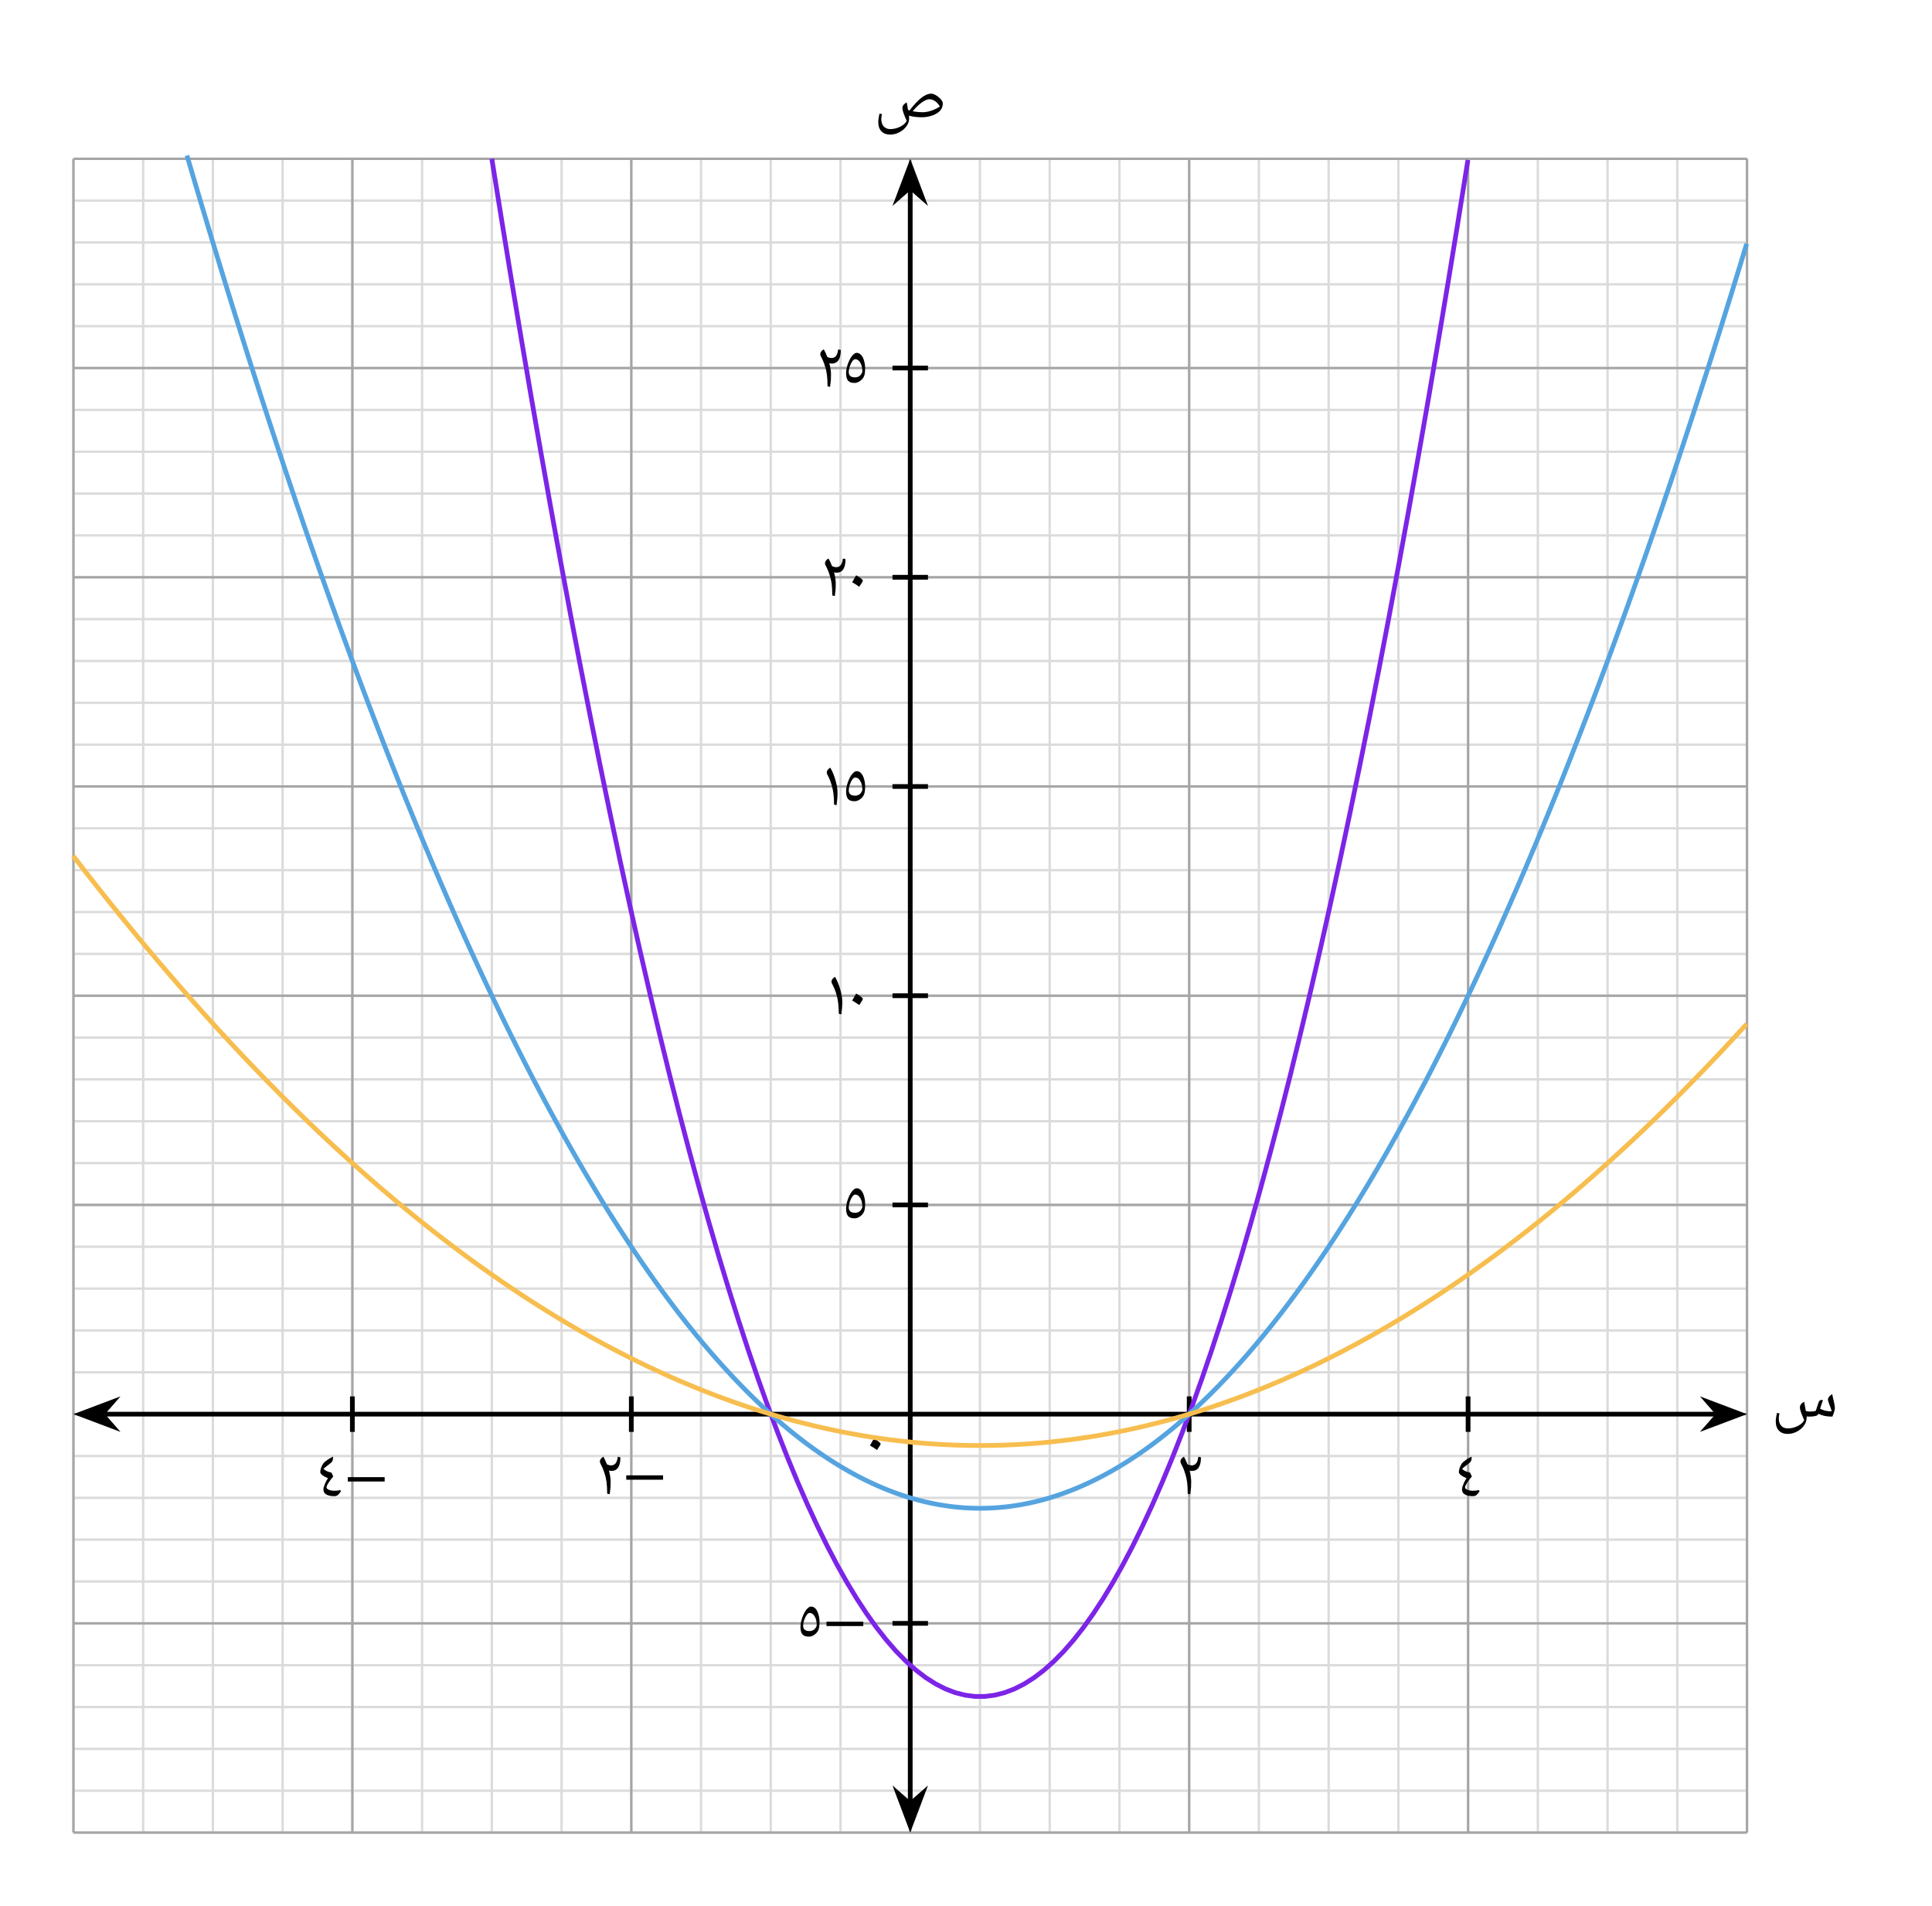 <svg width="434.84" height="321.7pt" viewBox="0 0 326.13 321.7" class="displayed_equation" xmlns="http://www.w3.org/2000/svg">
  <path d="M 123.984 123.992 L 2949.062 123.992 M 123.984 194.617 L 2949.062 194.617 M 123.984 265.242 L 2949.062 265.242 M 123.984 335.867 L 2949.062 335.867 M 123.984 406.492 L 2949.062 406.492 M 123.984 477.117 L 2949.062 477.117 M 123.984 547.742 L 2949.062 547.742 M 123.984 618.367 L 2949.062 618.367 M 123.984 688.953 L 2949.062 688.953 M 123.984 759.578 L 2949.062 759.578 M 123.984 830.203 L 2949.062 830.203 M 123.984 900.828 L 2949.062 900.828 M 123.984 971.453 L 2949.062 971.453 M 123.984 1042.078 L 2949.062 1042.078 M 123.984 1112.703 L 2949.062 1112.703 M 123.984 1183.328 L 2949.062 1183.328 M 123.984 1253.953 L 2949.062 1253.953 M 123.984 1324.578 L 2949.062 1324.578 M 123.984 1395.203 L 2949.062 1395.203 M 123.984 1465.828 L 2949.062 1465.828 M 123.984 1536.453 L 2949.062 1536.453 M 123.984 1607.078 L 2949.062 1607.078 M 123.984 1677.703 L 2949.062 1677.703 M 123.984 1748.328 L 2949.062 1748.328 M 123.984 1818.953 L 2949.062 1818.953 M 123.984 1889.578 L 2949.062 1889.578 M 123.984 1960.203 L 2949.062 1960.203 M 123.984 2030.828 L 2949.062 2030.828 M 123.984 2101.453 L 2949.062 2101.453 M 123.984 2172.078 L 2949.062 2172.078 M 123.984 2242.703 L 2949.062 2242.703 M 123.984 2313.328 L 2949.062 2313.328 M 123.984 2383.953 L 2949.062 2383.953 M 123.984 2454.578 L 2949.062 2454.578 M 123.984 2525.203 L 2949.062 2525.203 M 123.984 2595.828 L 2949.062 2595.828 M 123.984 2666.453 L 2949.062 2666.453 M 123.984 2737.078 L 2949.062 2737.078 M 123.984 2807.703 L 2949.062 2807.703 M 123.984 2878.328 L 2949.062 2878.328 M 123.984 2948.953 L 2949.062 2948.953 M 123.984 123.992 L 123.984 2948.953 M 241.68 123.992 L 241.68 2948.953 M 359.375 123.992 L 359.375 2948.953 M 477.109 123.992 L 477.109 2948.953 M 594.805 123.992 L 594.805 2948.953 M 712.539 123.992 L 712.539 2948.953 M 830.234 123.992 L 830.234 2948.953 M 947.969 123.992 L 947.969 2948.953 M 1065.664 123.992 L 1065.664 2948.953 M 1183.398 123.992 L 1183.398 2948.953 M 1301.094 123.992 L 1301.094 2948.953 M 1418.828 123.992 L 1418.828 2948.953 M 1536.523 123.992 L 1536.523 2948.953 M 1654.219 123.992 L 1654.219 2948.953 M 1771.953 123.992 L 1771.953 2948.953 M 1889.648 123.992 L 1889.648 2948.953 M 2007.383 123.992 L 2007.383 2948.953 M 2125.078 123.992 L 2125.078 2948.953 M 2242.812 123.992 L 2242.812 2948.953 M 2360.508 123.992 L 2360.508 2948.953 M 2478.203 123.992 L 2478.203 2948.953 M 2595.938 123.992 L 2595.938 2948.953 M 2713.633 123.992 L 2713.633 2948.953 M 2831.367 123.992 L 2831.367 2948.953 M 2949.062 123.992 L 2949.062 2948.953" transform="matrix(.1 0 0 -.1 0 321.7)" fill="none" stroke-width="3.985" stroke-linejoin="round" stroke="#dbdbdc" stroke-miterlimit="10" />
  <path d="M 123.984 123.992 L 2949.062 123.992 M 123.984 477.117 L 2949.062 477.117 M 123.984 830.203 L 2949.062 830.203 M 123.984 1183.328 L 2949.062 1183.328 M 123.984 1536.453 L 2949.062 1536.453 M 123.984 1889.578 L 2949.062 1889.578 M 123.984 2242.703 L 2949.062 2242.703 M 123.984 2595.828 L 2949.062 2595.828 M 123.984 2948.953 L 2949.062 2948.953 M 123.984 123.992 L 123.984 2948.953 M 594.805 123.992 L 594.805 2948.953 M 1065.664 123.992 L 1065.664 2948.953 M 1536.523 123.992 L 1536.523 2948.953 M 2007.383 123.992 L 2007.383 2948.953 M 2478.203 123.992 L 2478.203 2948.953 M 2948.984 123.992 L 2948.984 2948.953" transform="matrix(.1 0 0 -.1 0 321.7)" fill="none" stroke-width="3.985" stroke-linejoin="round" stroke="#a5a5a6" stroke-miterlimit="10" />
  <path d="M 594.805 860.164 L 594.805 800.281" transform="matrix(.1 0 0 -.1 0 321.7)" fill="none" stroke-width="7.97" stroke-linejoin="round" stroke="#000" stroke-miterlimit="10" />
  <path d="M58.715 250.047L64.93 250.047 64.93 249.309 58.715 249.309zM54.059 248.461C54.059 248.617 54.18 248.785 54.414 248.977 54.66 249.164 54.973 249.332 55.363 249.488 55.141 249.82 54.953 250.168 54.816 250.535 54.66 250.906 54.594 251.184 54.594 251.395 54.594 251.766 54.75 252.055 55.074 252.234 55.398 252.434 55.855 252.523 56.469 252.523 56.637 252.523 56.781 252.488 56.891 252.422 57.004 252.355 57.105 252.277 57.184 252.188 57.262 252.086 57.34 252 57.395 251.91 57.449 251.82 57.508 251.754 57.562 251.695L57.449 251.496C57.16 251.574 56.824 251.609 56.445 251.609 56.078 251.609 55.766 251.551 55.508 251.441 55.242 251.328 55.109 251.195 55.109 251.039 55.109 250.871 55.242 250.582 55.508 250.18 55.777 249.777 56.023 249.453 56.258 249.211L55.953 248.551C55.656 248.484 55.387 248.406 55.176 248.305 54.961 248.215 54.773 248.082 54.605 247.902 54.797 247.734 55.109 247.48 55.555 247.145L55.887 246.875C55.988 246.797 56.078 246.676 56.133 246.543 56.188 246.387 56.223 246.242 56.223 246.086 56.223 245.996 56.211 245.918 56.188 245.852 55.742 246.086 55.387 246.297 55.129 246.5 54.863 246.688 54.66 246.875 54.527 247.066 54.406 247.258 54.293 247.48 54.191 247.758 54.102 248.039 54.059 248.273 54.059 248.461" />
  <path d="M 1065.664 860.164 L 1065.664 800.281" transform="matrix(.1 0 0 -.1 0 321.7)" fill="none" stroke-width="7.97" stroke-linejoin="round" stroke="#000" stroke-miterlimit="10" />
  <path d="M105.715 249.746L111.93 249.746 111.93 249.008 105.715 249.008zM101.258 246.68C101.258 246.777 101.293 246.879 101.348 247 101.641 247.547 101.871 248.082 102.027 248.609 102.207 249.133 102.32 249.633 102.387 250.125 102.453 250.617 102.484 251.273 102.496 252.102L102.922 252.199C102.988 251.699 103.031 251.297 103.055 251.016 103.066 250.738 103.078 250.414 103.078 250.07 103.078 249.547 102.977 248.91 102.789 248.184 102.922 248.238 103.055 248.262 103.18 248.262 104.215 248.273 104.727 247.504 104.727 245.965L104.281 245.875C104.18 246.844 103.812 247.324 103.168 247.324 103.023 247.324 102.887 247.305 102.766 247.27 102.633 247.234 102.52 247.18 102.441 247.125 102.273 246.688 102.086 246.277 101.859 245.863 101.672 245.965 101.516 246.086 101.414 246.242 101.312 246.375 101.258 246.531 101.258 246.68" />
  <path d="M 2007.383 860.164 L 2007.383 800.281" transform="matrix(.1 0 0 -.1 0 321.7)" fill="none" stroke-width="7.97" stroke-linejoin="round" stroke="#000" stroke-miterlimit="10" />
  <path d="M 199.258 246.68 C 199.258 246.777 199.293 246.879 199.348 247 C 199.641 247.547 199.871 248.082 200.027 248.609 C 200.207 249.133 200.32 249.633 200.387 250.125 C 200.453 250.617 200.484 251.273 200.496 252.102 L 200.922 252.199 C 200.988 251.699 201.031 251.297 201.055 251.016 C 201.066 250.738 201.078 250.414 201.078 250.07 C 201.078 249.547 200.977 248.91 200.789 248.184 C 200.922 248.238 201.055 248.262 201.18 248.262 C 202.215 248.273 202.727 247.504 202.727 245.965 L 202.281 245.875 C 202.18 246.844 201.812 247.324 201.168 247.324 C 201.023 247.324 200.887 247.305 200.766 247.27 C 200.633 247.234 200.52 247.18 200.441 247.125 C 200.273 246.688 200.086 246.277 199.859 245.863 C 199.672 245.965 199.516 246.086 199.414 246.242 C 199.312 246.375 199.258 246.531 199.258 246.68" />
  <path d="M 2478.203 860.164 L 2478.203 800.281" transform="matrix(.1 0 0 -.1 0 321.7)" fill="none" stroke-width="7.97" stroke-linejoin="round" stroke="#000" stroke-miterlimit="10" />
  <path d="M 246.258 248.461 C 246.258 248.617 246.383 248.785 246.617 248.977 C 246.859 249.164 247.172 249.332 247.562 249.488 C 247.34 249.82 247.152 250.168 247.016 250.535 C 246.859 250.906 246.793 251.184 246.793 251.395 C 246.793 251.766 246.949 252.055 247.273 252.234 C 247.598 252.434 248.055 252.523 248.668 252.523 C 248.836 252.523 248.98 252.488 249.094 252.422 C 249.203 252.355 249.305 252.277 249.383 252.188 C 249.461 252.086 249.539 252 249.594 251.91 C 249.648 251.82 249.707 251.754 249.762 251.695 L 249.648 251.496 C 249.359 251.574 249.023 251.609 248.645 251.609 C 248.277 251.609 247.965 251.551 247.711 251.441 C 247.441 251.328 247.309 251.195 247.309 251.039 C 247.309 250.871 247.441 250.582 247.711 250.18 C 247.977 249.777 248.223 249.453 248.457 249.211 L 248.156 248.551 C 247.855 248.484 247.586 248.406 247.375 248.305 C 247.164 248.215 246.973 248.082 246.805 247.902 C 246.996 247.734 247.309 247.48 247.754 247.145 L 248.09 246.875 C 248.188 246.797 248.277 246.676 248.336 246.543 C 248.391 246.387 248.422 246.242 248.422 246.086 C 248.422 245.996 248.414 245.918 248.391 245.852 C 247.945 246.086 247.586 246.297 247.328 246.5 C 247.062 246.688 246.859 246.875 246.727 247.066 C 246.605 247.258 246.492 247.48 246.391 247.758 C 246.305 248.039 246.258 248.273 246.258 248.461" />
  <path d="M 1566.445 477.117 L 1506.562 477.117" transform="matrix(.1 0 0 -.1 0 321.7)" fill="none" stroke-width="7.97" stroke-linejoin="round" stroke="#000" stroke-miterlimit="10" />
  <path d="M139.516 274.445L145.727 274.445 145.727 273.711 139.516 273.711zM135.125 274.625C135.125 275.172 135.234 275.582 135.449 275.84 135.672 276.098 136.027 276.23 136.531 276.23 136.832 276.23 137.133 276.141 137.41 275.953 137.703 275.762 137.926 275.527 138.094 275.227 138.258 274.926 138.34 274.445 138.34 273.777 138.34 273.32 138.281 272.883 138.148 272.461 138.035 272.035 137.859 271.711 137.645 271.488 137.434 271.266 137.188 271.156 136.91 271.156 136.652 271.156 136.383 271.344 136.094 271.711 135.816 272.082 135.582 272.547 135.402 273.086 135.215 273.641 135.125 274.145 135.125 274.625zM136.652 275.293C135.93 275.293 135.57 274.992 135.57 274.379 135.57 274.121 135.629 273.82 135.738 273.465 135.859 273.105 136.008 272.816 136.172 272.57 136.34 272.348 136.508 272.227 136.664 272.227 137.008 272.227 137.289 272.426 137.523 272.816 137.758 273.207 137.867 273.699 137.867 274.277 137.867 274.355 137.836 274.469 137.758 274.625 137.68 274.758 137.59 274.883 137.488 274.98 137.391 275.082 137.266 275.16 137.121 275.203 136.977 275.273 136.82 275.293 136.652 275.293" />
  <path d="M 1566.445 1183.328 L 1506.562 1183.328" transform="matrix(.1 0 0 -.1 0 321.7)" fill="none" stroke-width="7.97" stroke-linejoin="round" stroke="#000" stroke-miterlimit="10" />
  <path d="M 142.824 204.023 C 142.824 204.57 142.938 204.984 143.148 205.242 C 143.371 205.496 143.727 205.633 144.23 205.633 C 144.531 205.633 144.832 205.539 145.109 205.352 C 145.402 205.16 145.625 204.93 145.793 204.629 C 145.961 204.324 146.039 203.844 146.039 203.176 C 146.039 202.719 145.98 202.285 145.848 201.859 C 145.734 201.438 145.559 201.113 145.344 200.891 C 145.133 200.664 144.887 200.555 144.609 200.555 C 144.352 200.555 144.086 200.742 143.797 201.113 C 143.516 201.48 143.281 201.949 143.102 202.484 C 142.914 203.043 142.824 203.543 142.824 204.023 Z M 144.352 204.695 C 143.629 204.695 143.27 204.391 143.27 203.777 C 143.27 203.523 143.328 203.219 143.438 202.863 C 143.562 202.508 143.707 202.219 143.871 201.973 C 144.039 201.746 144.207 201.625 144.363 201.625 C 144.711 201.625 144.988 201.828 145.223 202.219 C 145.457 202.609 145.57 203.098 145.57 203.68 C 145.57 203.758 145.535 203.867 145.457 204.023 C 145.379 204.156 145.289 204.281 145.188 204.383 C 145.09 204.48 144.965 204.559 144.82 204.605 C 144.676 204.672 144.52 204.695 144.352 204.695" />
  <path d="M 1566.445 1536.453 L 1506.562 1536.453" transform="matrix(.1 0 0 -.1 0 321.7)" fill="none" stroke-width="7.97" stroke-linejoin="round" stroke="#000" stroke-miterlimit="10" />
  <path d="M140.359 165.68C140.359 165.777 140.391 165.879 140.449 166.004 140.762 166.613 140.996 167.184 141.152 167.707 141.32 168.234 141.43 168.746 141.484 169.227 141.555 169.703 141.586 170.328 141.598 171.102L142.023 171.199C142.121 170.496 142.18 169.793 142.18 169.07 142.18 168.477 142.066 167.797 141.844 167.027 141.633 166.246 141.328 165.523 140.961 164.863 140.773 164.977 140.617 165.098 140.516 165.242 140.414 165.387 140.359 165.531 140.359 165.68M143.848 168.867C144.25 169.094 144.652 169.348 145.043 169.637 145.453 169.047 145.656 168.688 145.656 168.59 145.656 168.535 145.566 168.422 145.398 168.277 145.23 168.121 144.941 167.93 144.527 167.695 144.406 167.887 144.293 168.078 144.184 168.277 144.094 168.469 143.969 168.668 143.848 168.867" />
  <path d="M 1566.445 1889.578 L 1506.562 1889.578" transform="matrix(.1 0 0 -.1 0 321.7)" fill="none" stroke-width="7.97" stroke-linejoin="round" stroke="#000" stroke-miterlimit="10" />
  <path d="M139.559 130.379C139.559 130.477 139.594 130.578 139.648 130.703 139.961 131.312 140.195 131.883 140.352 132.406 140.52 132.934 140.629 133.445 140.688 133.926 140.754 134.406 140.785 135.031 140.797 135.801L141.223 135.898C141.32 135.195 141.379 134.492 141.379 133.77 141.379 133.18 141.266 132.496 141.043 131.727 140.832 130.945 140.531 130.223 140.16 129.562 139.973 129.676 139.816 129.797 139.715 129.941 139.613 130.086 139.559 130.234 139.559 130.379M142.824 133.621C142.824 134.172 142.938 134.582 143.148 134.84 143.371 135.098 143.727 135.23 144.23 135.23 144.531 135.23 144.832 135.141 145.109 134.953 145.402 134.762 145.625 134.527 145.793 134.227 145.961 133.926 146.039 133.445 146.039 132.777 146.039 132.32 145.98 131.883 145.848 131.461 145.734 131.035 145.559 130.711 145.344 130.488 145.133 130.266 144.887 130.156 144.609 130.156 144.352 130.156 144.086 130.344 143.797 130.711 143.516 131.082 143.281 131.547 143.102 132.086 142.914 132.641 142.824 133.145 142.824 133.621zM144.352 134.293C143.629 134.293 143.27 133.992 143.27 133.379 143.27 133.121 143.328 132.82 143.438 132.465 143.562 132.105 143.707 131.816 143.871 131.57 144.039 131.348 144.207 131.227 144.363 131.227 144.711 131.227 144.988 131.426 145.223 131.816 145.457 132.207 145.57 132.699 145.57 133.277 145.57 133.355 145.535 133.469 145.457 133.621 145.379 133.758 145.289 133.883 145.188 133.98 145.09 134.082 144.965 134.16 144.82 134.203 144.676 134.273 144.52 134.293 144.352 134.293" />
  <path d="M 1566.445 2242.703 L 1506.562 2242.703" transform="matrix(.1 0 0 -.1 0 321.7)" fill="none" stroke-width="7.97" stroke-linejoin="round" stroke="#000" stroke-miterlimit="10" />
  <path d="M139.258 95.078C139.258 95.18 139.293 95.277 139.348 95.402 139.641 95.949 139.871 96.484 140.027 97.008 140.207 97.531 140.32 98.035 140.387 98.523 140.453 99.016 140.484 99.672 140.496 100.5L140.922 100.602C140.988 100.098 141.031 99.695 141.055 99.418 141.066 99.141 141.078 98.816 141.078 98.469 141.078 97.945 140.977 97.309 140.789 96.586 140.922 96.641 141.055 96.66 141.18 96.66 142.215 96.672 142.727 95.902 142.727 94.363L142.281 94.273C142.18 95.246 141.812 95.727 141.168 95.727 141.023 95.727 140.887 95.703 140.766 95.668 140.633 95.637 140.52 95.578 140.441 95.523 140.273 95.09 140.086 94.676 139.859 94.262 139.672 94.363 139.516 94.484 139.414 94.641 139.312 94.777 139.258 94.934 139.258 95.078M143.848 98.27C144.25 98.492 144.652 98.746 145.043 99.035 145.453 98.445 145.656 98.09 145.656 97.988 145.656 97.934 145.566 97.82 145.398 97.676 145.23 97.52 144.941 97.332 144.527 97.098 144.406 97.285 144.293 97.477 144.184 97.676 144.094 97.867 143.969 98.066 143.848 98.27" />
  <path d="M 1566.445 2595.828 L 1506.562 2595.828" transform="matrix(.1 0 0 -.1 0 321.7)" fill="none" stroke-width="7.97" stroke-linejoin="round" stroke="#000" stroke-miterlimit="10" />
  <path d="M138.461 59.777C138.461 59.879 138.492 59.977 138.547 60.102 138.84 60.648 139.07 61.184 139.227 61.707 139.406 62.23 139.52 62.734 139.586 63.227 139.652 63.715 139.688 64.371 139.695 65.199L140.121 65.301C140.188 64.797 140.234 64.398 140.254 64.117 140.266 63.84 140.277 63.516 140.277 63.168 140.277 62.645 140.176 62.008 139.988 61.285 140.121 61.34 140.254 61.363 140.379 61.363 141.414 61.371 141.93 60.602 141.93 59.062L141.484 58.977C141.383 59.945 141.016 60.426 140.367 60.426 140.223 60.426 140.09 60.402 139.965 60.367 139.832 60.336 139.719 60.281 139.641 60.223 139.477 59.789 139.285 59.379 139.062 58.961 138.871 59.062 138.715 59.188 138.617 59.344 138.516 59.477 138.461 59.633 138.461 59.777M142.824 63.023C142.824 63.57 142.938 63.984 143.148 64.242 143.371 64.496 143.727 64.633 144.23 64.633 144.531 64.633 144.832 64.539 145.109 64.352 145.402 64.16 145.625 63.93 145.793 63.629 145.961 63.324 146.039 62.844 146.039 62.176 146.039 61.719 145.98 61.285 145.848 60.859 145.734 60.438 145.559 60.113 145.344 59.891 145.133 59.664 144.887 59.555 144.609 59.555 144.352 59.555 144.086 59.742 143.797 60.113 143.516 60.48 143.281 60.949 143.102 61.484 142.914 62.043 142.824 62.543 142.824 63.023zM144.352 63.695C143.629 63.695 143.27 63.391 143.27 62.777 143.27 62.523 143.328 62.219 143.438 61.863 143.562 61.508 143.707 61.219 143.871 60.973 144.039 60.746 144.207 60.625 144.363 60.625 144.711 60.625 144.988 60.828 145.223 61.219 145.457 61.609 145.57 62.098 145.57 62.68 145.57 62.758 145.535 62.867 145.457 63.023 145.379 63.156 145.289 63.281 145.188 63.383 145.09 63.48 144.965 63.559 144.82 63.605 144.676 63.672 144.52 63.695 144.352 63.695" />
  <path d="M 173.945 830.203 L 2899.102 830.203" transform="matrix(.1 0 0 -.1 0 321.7)" fill="none" stroke-width="7.97" stroke-linejoin="round" stroke="#000" stroke-miterlimit="10" />
  <path d="M 13.531 238.68 L 19 240.742 L 17.195 238.68 L 19 236.613" />
  <path d="M 135.312 830.203 L 190 809.578 L 171.953 830.203 L 190 850.867 Z M 135.312 830.203" transform="matrix(.1 0 0 -.1 0 321.7)" fill="none" stroke-width="7.97" stroke="#000" stroke-miterlimit="10" />
  <path d="M 293.773 238.68 L 288.305 236.613 L 290.109 238.68 L 288.305 240.742" />
  <path d="M 2937.734 830.203 L 2883.047 850.867 L 2901.094 830.203 L 2883.047 809.578 Z M 2937.734 830.203" transform="matrix(.1 0 0 -.1 0 321.7)" fill="none" stroke-width="7.97" stroke="#000" stroke-miterlimit="10" />
  <path d="M 305.371 239.094 C 305.738 239.094 306.062 239.07 306.34 239.016 C 306.621 238.957 306.789 238.891 306.844 238.789 L 306.945 238.613 C 307.344 238.801 307.727 238.926 308.07 238.992 C 308.414 239.059 308.828 239.094 309.309 239.094 C 309.41 238.879 309.508 238.633 309.598 238.332 C 309.688 238.043 309.734 237.844 309.734 237.719 C 309.734 237.551 309.711 237.363 309.688 237.172 C 309.645 236.984 309.609 236.781 309.566 236.57 C 309.52 236.371 309.477 236.156 309.422 235.945 C 309.363 235.734 309.332 235.512 309.297 235.297 C 309.074 235.422 308.895 235.566 308.762 235.746 C 308.629 235.902 308.562 236.07 308.562 236.234 C 308.562 236.359 308.641 236.605 308.785 236.992 C 308.984 237.496 309.129 237.91 309.207 238.211 C 308.863 238.211 308.551 238.176 308.238 238.121 C 307.945 238.066 307.613 237.941 307.242 237.773 C 307.457 237.051 307.621 236.57 307.727 236.359 C 307.648 236.305 307.555 236.281 307.457 236.281 C 307.379 236.281 307.301 236.305 307.234 236.348 C 307.156 236.383 307.09 236.48 307.012 236.637 C 306.934 236.805 306.809 237.195 306.621 237.809 C 306.574 237.953 306.531 238.066 306.484 238.133 C 306.254 238.211 305.918 238.242 305.504 238.242 C 305.281 238.242 305.059 238.211 304.836 238.145 L 304.68 237.32 C 304.621 237.086 304.59 236.828 304.555 236.57 C 304.289 236.727 304.098 236.883 303.996 237.039 C 303.887 237.195 303.832 237.375 303.832 237.562 C 303.832 237.922 304.078 238.633 304.555 239.695 C 304.367 240.086 303.996 240.418 303.453 240.688 C 302.906 240.953 302.348 241.09 301.801 241.09 C 301.32 241.09 300.941 240.934 300.672 240.633 C 300.395 240.328 300.262 239.906 300.262 239.359 C 300.262 239.16 300.305 238.891 300.383 238.566 L 299.969 238.469 C 299.883 238.836 299.824 239.113 299.805 239.316 C 299.77 239.492 299.758 239.703 299.758 239.918 C 299.758 240.586 299.938 241.102 300.293 241.469 C 300.652 241.836 301.141 242.016 301.777 242.016 C 302.312 242.016 302.84 241.883 303.34 241.613 C 303.844 241.344 304.242 241.012 304.531 240.586 C 304.824 240.188 304.969 239.738 304.969 239.281 L 304.969 239.07 L 305.371 239.094" />
  <path d="M 1536.523 173.953 L 1536.523 2898.992" transform="matrix(.1 0 0 -.1 0 321.7)" fill="none" stroke-width="7.97" stroke-linejoin="round" stroke="#000" stroke-miterlimit="10" />
  <path d="M 153.652 308.168 L 155.715 302.699 L 153.652 304.504 L 151.59 302.699" />
  <path d="M 1536.523 135.32 L 1557.148 190.008 L 1536.523 171.961 L 1515.898 190.008 Z M 1536.523 135.32" transform="matrix(.1 0 0 -.1 0 321.7)" fill="none" stroke-width="7.97" stroke="#000" stroke-miterlimit="10" />
  <path d="M 153.652 27.938 L 151.59 33.406 L 153.652 31.602 L 155.715 33.406" />
  <path d="M 1536.523 2937.625 L 1515.898 2882.938 L 1536.523 2900.984 L 1557.148 2882.938 Z M 1536.523 2937.625" transform="matrix(.1 0 0 -.1 0 321.7)" fill="none" stroke-width="7.97" stroke="#000" stroke-miterlimit="10" />
  <path d="M150.277 22.715C150.812 22.715 151.34 22.582 151.84 22.312 152.344 22.047 152.742 21.699 153.031 21.285 153.324 20.871 153.469 20.438 153.469 19.98 153.469 19.836 153.457 19.68 153.445 19.523 154.105 19.703 154.82 19.793 155.566 19.793 156.215 19.793 156.828 19.691 157.406 19.48 157.988 19.266 158.434 18.988 158.723 18.641 159.016 18.297 159.148 17.895 159.148 17.438 159.148 17.246 159.035 17.016 158.812 16.758 158.59 16.5 158.32 16.277 158.008 16.086 157.695 15.898 157.418 15.809 157.184 15.809 156.691 15.809 156.148 16.031 155.555 16.488 154.965 16.945 154.281 17.66 153.535 18.641L153.48 18.633 153.281 18.555C153.156 17.918 153.09 17.484 153.055 17.27 152.789 17.426 152.609 17.582 152.496 17.738 152.387 17.895 152.332 18.074 152.332 18.266 152.332 18.621 152.578 19.336 153.055 20.395 152.867 20.785 152.496 21.117 151.953 21.387 151.406 21.656 150.848 21.789 150.301 21.789 149.82 21.789 149.441 21.633 149.172 21.332 148.906 21.031 148.762 20.605 148.762 20.059 148.762 19.859 148.805 19.59 148.883 19.266L148.469 19.168C148.383 19.535 148.324 19.824 148.305 20.016 148.281 20.203 148.258 20.406 148.258 20.617 148.258 21.285 148.438 21.801 148.793 22.168 149.152 22.535 149.641 22.715 150.277 22.715zM155.668 18.945C155.211 18.945 154.672 18.887 154.059 18.785 154.586 18.152 155.098 17.648 155.602 17.293 156.102 16.938 156.535 16.746 156.906 16.746 157.207 16.746 157.52 16.859 157.844 17.07 158.164 17.281 158.434 17.594 158.656 17.984 157.629 18.621 156.637 18.945 155.668 18.945M146.848 243.969C147.25 244.191 147.652 244.449 148.043 244.738 148.453 244.148 148.656 243.789 148.656 243.688 148.656 243.633 148.566 243.523 148.398 243.375 148.23 243.219 147.941 243.031 147.527 242.797 147.406 242.984 147.293 243.176 147.184 243.375 147.094 243.566 146.969 243.766 146.848 243.969" />
  <path d="M 830.234 2948.953 L 846.875 2845.164 L 863.516 2743.484 L 880.156 2643.953 L 896.797 2546.531 L 913.438 2451.219 L 930.117 2358.016 L 946.758 2266.922 L 963.398 2177.938 L 980.039 2091.102 L 996.68 2006.375 L 1013.32 1923.758 L 1029.961 1843.289 L 1046.602 1764.891 L 1063.242 1688.641 L 1079.883 1614.5 L 1096.523 1542.469 L 1113.164 1472.586 L 1129.805 1404.773 L 1146.445 1339.109 L 1163.125 1275.555 L 1179.766 1214.109 L 1196.406 1154.812 L 1213.047 1097.625 L 1229.688 1042.547 L 1246.328 989.578 L 1262.969 938.719 L 1279.609 890.008 L 1296.25 843.367 L 1312.891 798.875 L 1329.531 756.531 L 1346.172 716.258 L 1362.812 678.133 L 1379.453 642.117 L 1396.094 608.211 L 1412.734 576.414 L 1429.414 546.727 L 1446.055 519.188 L 1462.695 493.758 L 1479.336 470.438 L 1495.977 449.266 L 1512.617 430.164 L 1529.258 413.211 L 1545.898 398.367 L 1562.539 385.633 L 1579.18 375.047 L 1595.82 366.531 L 1612.461 360.164 L 1629.102 355.906 L 1645.742 353.758 L 1662.383 353.758 L 1679.062 355.867 L 1695.703 360.086 L 1712.344 366.414 L 1728.984 374.852 L 1745.625 385.438 L 1762.266 398.094 L 1778.906 412.938 L 1795.547 429.852 L 1812.188 448.875 L 1828.828 470.047 L 1845.469 493.328 L 1862.109 518.719 L 1878.75 546.219 L 1895.391 575.867 L 1912.031 607.586 L 1928.672 641.453 L 1945.352 677.43 L 1961.992 715.555 L 1978.633 755.75 L 1995.273 798.094 L 2011.914 842.547 L 2028.555 889.109 L 2045.195 937.82 L 2061.836 988.602 L 2078.477 1041.531 L 2095.117 1096.57 L 2111.758 1153.758 L 2128.398 1213.016 L 2145.039 1274.422 L 2161.719 1337.938 L 2178.359 1403.562 L 2194.961 1471.297 L 2211.641 1541.18 L 2228.281 1613.133 L 2244.922 1687.234 L 2261.562 1763.484 L 2278.203 1841.805 L 2294.844 1922.273 L 2311.484 2004.852 L 2328.125 2089.539 L 2344.766 2176.336 L 2361.406 2265.242 L 2378.047 2356.297 L 2394.688 2449.461 L 2411.367 2544.734 L 2428.008 2642.156 L 2444.648 2741.648 L 2461.289 2843.289 L 2477.93 2947.039" transform="matrix(.1 0 0 -.1 0 321.7)" fill="none" stroke-width="7.97" stroke-linejoin="round" stroke="#7c24e7" stroke-miterlimit="10" />
  <path d="M 315.586 2954.539 L 329.336 2908.055 L 334.609 2890.32 L 339.844 2872.664 L 345.117 2855.086 L 350.352 2837.586 L 355.625 2820.125 L 360.898 2802.742 L 366.133 2785.477 L 371.406 2768.211 L 376.68 2751.062 L 381.914 2733.992 L 387.188 2716.961 L 392.461 2700.008 L 397.695 2683.133 L 402.969 2666.336 L 408.242 2649.617 L 413.477 2632.938 L 418.75 2616.336 L 423.984 2599.812 L 429.258 2583.367 L 434.531 2567 L 439.766 2550.672 L 445.039 2534.422 L 450.312 2518.25 L 455.547 2502.156 L 460.82 2486.141 L 466.055 2470.164 L 476.602 2438.445 L 481.836 2422.703 L 487.109 2407.039 L 492.383 2391.414 L 497.617 2375.906 L 502.891 2360.438 L 508.164 2345.047 L 513.398 2329.695 L 518.672 2314.461 L 523.945 2299.266 L 529.18 2284.148 L 534.453 2269.109 L 539.688 2254.148 L 544.961 2239.227 L 550.234 2224.383 L 555.469 2209.656 L 560.742 2194.969 L 566.016 2180.32 L 571.25 2165.789 L 576.523 2151.297 L 581.758 2136.883 L 587.031 2122.547 L 592.305 2108.289 L 597.539 2094.109 L 602.812 2079.969 L 608.086 2065.906 L 613.32 2051.922 L 618.594 2038.016 L 623.867 2024.148 L 629.102 2010.398 L 634.375 1996.688 L 639.609 1983.055 L 644.883 1969.461 L 650.156 1955.984 L 655.391 1942.547 L 660.664 1929.227 L 665.938 1915.945 L 671.172 1902.703 L 676.445 1889.578 L 681.68 1876.492 L 686.953 1863.523 L 692.227 1850.594 L 697.461 1837.703 L 702.734 1824.93 L 708.008 1812.195 L 713.242 1799.578 L 718.516 1787 L 723.789 1774.5 L 729.023 1762.039 L 734.297 1749.695 L 739.57 1737.391 L 744.805 1725.164 L 750.078 1713.016 L 755.312 1700.945 L 760.586 1688.914 L 765.859 1676.961 L 771.094 1665.125 L 776.367 1653.289 L 781.641 1641.57 L 786.875 1629.891 L 792.148 1618.328 L 797.383 1606.805 L 802.656 1595.359 L 807.93 1583.992 L 813.164 1572.664 L 818.438 1561.414 L 823.711 1550.281 L 828.945 1539.188 L 834.219 1528.133 L 839.492 1517.195 L 844.727 1506.297 L 850 1495.477 L 855.234 1484.734 L 860.508 1474.07 L 865.781 1463.484 L 871.016 1452.938 L 876.289 1442.469 L 881.562 1432.078 L 886.797 1421.766 L 892.07 1411.492 L 897.305 1401.336 L 902.578 1391.219 L 907.852 1381.18 L 913.086 1371.219 L 918.359 1361.336 L 923.633 1351.492 L 928.867 1341.727 L 934.141 1332.039 L 939.414 1322.43 L 944.648 1312.898 L 949.922 1303.406 L 955.195 1293.992 L 960.43 1284.656 L 965.703 1275.398 L 970.938 1266.219 L 976.211 1257.078 L 981.484 1248.055 L 986.719 1239.07 L 991.992 1230.164 L 997.266 1221.297 L 1002.5 1212.547 L 1007.773 1203.836 L 1013.047 1195.203 L 1018.281 1186.648 L 1023.555 1178.172 L 1028.789 1169.734 L 1034.062 1161.414 L 1039.336 1153.133 L 1044.57 1144.891 L 1049.844 1136.766 L 1055.117 1128.719 L 1060.352 1120.711 L 1065.625 1112.781 L 1070.898 1104.93 L 1076.133 1097.156 L 1081.406 1089.461 L 1086.641 1081.805 L 1091.914 1074.227 L 1097.188 1066.727 L 1102.422 1059.305 L 1107.695 1051.922 L 1112.969 1044.656 L 1118.203 1037.43 L 1123.477 1030.281 L 1128.711 1023.211 L 1133.984 1016.18 L 1139.258 1009.266 L 1144.492 1002.391 L 1149.766 995.594 L 1155.039 988.875 L 1160.273 982.195 L 1165.547 975.633 L 1170.781 969.109 L 1176.055 962.664 L 1181.328 956.297 L 1186.562 949.969 L 1191.836 943.758 L 1197.109 937.586 L 1202.344 931.492 L 1207.617 925.477 L 1212.891 919.539 L 1218.125 913.641 L 1223.398 907.859 L 1228.633 902.117 L 1233.906 896.453 L 1239.18 890.828 L 1244.414 885.32 L 1249.688 879.852 L 1254.961 874.461 L 1260.195 869.148 L 1265.469 863.914 L 1270.742 858.719 L 1275.977 853.602 L 1281.25 848.602 L 1286.484 843.602 L 1291.758 838.719 L 1297.031 833.914 L 1302.266 829.148 L 1307.539 824.461 L 1312.812 819.852 L 1318.047 815.32 L 1323.32 810.867 L 1328.555 806.453 L 1333.828 802.117 L 1339.102 797.859 L 1344.336 793.68 L 1349.609 789.539 L 1354.883 785.516 L 1360.117 781.531 L 1365.391 777.625 L 1370.664 773.797 L 1375.898 770.008 L 1381.172 766.336 L 1386.445 762.703 L 1391.68 759.148 L 1396.953 755.672 L 1402.188 752.234 L 1407.461 748.914 L 1412.734 745.633 L 1417.969 742.43 L 1423.242 739.305 L 1428.516 736.258 L 1433.75 733.25 L 1439.023 730.32 L 1444.297 727.469 L 1449.531 724.695 L 1454.805 722 L 1460.039 719.344 L 1465.312 716.805 L 1470.586 714.305 L 1475.82 711.883 L 1481.094 709.5 L 1486.367 707.234 L 1491.602 705.008 L 1496.875 702.859 L 1502.148 700.789 L 1507.383 698.797 L 1512.656 696.844 L 1517.891 695.008 L 1523.164 693.211 L 1528.438 691.492 L 1533.672 689.812 L 1538.945 688.25 L 1544.219 686.727 L 1549.453 685.32 L 1554.727 683.953 L 1559.961 682.625 L 1565.234 681.414 L 1570.508 680.242 L 1575.742 679.148 L 1581.016 678.133 L 1586.289 677.195 L 1591.523 676.336 L 1596.797 675.516 L 1602.031 674.773 L 1607.305 674.109 L 1612.578 673.523 L 1617.812 673.016 L 1623.086 672.547 L 1628.359 672.156 L 1633.594 671.844 L 1638.867 671.609 L 1644.141 671.453 L 1649.375 671.336 L 1654.648 671.297 L 1659.883 671.336 L 1665.156 671.453 L 1670.43 671.648 L 1675.664 671.883 L 1680.938 672.234 L 1686.211 672.625 L 1691.445 673.094 L 1696.719 673.602 L 1701.992 674.227 L 1707.227 674.891 L 1712.5 675.633 L 1717.734 676.453 L 1723.008 677.352 L 1728.281 678.289 L 1733.516 679.344 L 1738.789 680.438 L 1744.062 681.609 L 1749.297 682.82 L 1754.57 684.148 L 1759.805 685.516 L 1765.078 686.961 L 1770.352 688.484 L 1775.586 690.086 L 1780.859 691.727 L 1786.133 693.484 L 1791.367 695.281 L 1796.641 697.156 L 1801.914 699.109 L 1807.148 701.102 L 1812.422 703.211 L 1817.695 705.359 L 1822.93 707.586 L 1828.203 709.891 L 1833.438 712.234 L 1838.711 714.695 L 1843.984 717.195 L 1849.219 719.773 L 1854.492 722.43 L 1859.766 725.125 L 1865 727.938 L 1870.273 730.789 L 1875.547 733.719 L 1880.781 736.727 L 1886.055 739.773 L 1891.289 742.938 L 1896.562 746.141 L 1901.836 749.422 L 1907.07 752.781 L 1912.344 756.219 L 1917.617 759.695 L 1922.852 763.25 L 1928.125 766.883 L 1933.398 770.594 L 1938.633 774.383 L 1943.906 778.211 L 1949.141 782.156 L 1954.414 786.141 L 1959.688 790.203 L 1964.922 794.305 L 1970.195 798.523 L 1975.469 802.781 L 1980.703 807.117 L 1985.977 811.531 L 1991.211 816.023 L 1996.484 820.555 L 2001.758 825.203 L 2006.992 829.891 L 2012.266 834.656 L 2017.539 839.5 L 2022.773 844.383 L 2028.047 849.383 L 2033.281 854.422 L 2038.555 859.539 L 2043.828 864.734 L 2049.062 869.969 L 2054.336 875.281 L 2059.609 880.711 L 2064.844 886.18 L 2070.117 891.688 L 2075.391 897.312 L 2080.625 902.977 L 2085.898 908.758 L 2091.133 914.578 L 2096.406 920.438 L 2101.68 926.414 L 2106.914 932.43 L 2112.188 938.562 L 2117.461 944.734 L 2122.695 950.984 L 2127.969 957.273 L 2133.242 963.68 L 2138.477 970.125 L 2143.75 976.648 L 2148.984 983.25 L 2154.258 989.891 L 2159.531 996.648 L 2164.766 1003.445 L 2170.039 1010.32 L 2175.312 1017.273 L 2180.547 1024.305 L 2185.82 1031.375 L 2191.055 1038.562 L 2196.328 1045.789 L 2201.602 1053.094 L 2206.836 1060.438 L 2212.109 1067.898 L 2217.383 1075.398 L 2222.617 1082.977 L 2227.891 1090.633 L 2233.164 1098.367 L 2238.398 1106.141 L 2243.672 1114.031 L 2248.945 1121.961 L 2254.18 1129.969 L 2259.453 1138.055 L 2264.688 1146.18 L 2269.961 1154.422 L 2275.234 1162.703 L 2280.469 1171.062 L 2285.742 1179.461 L 2291.016 1187.977 L 2296.25 1196.531 L 2301.523 1205.203 L 2306.797 1213.914 L 2312.031 1222.664 L 2317.305 1231.531 L 2322.539 1240.438 L 2327.812 1249.461 L 2333.086 1258.523 L 2338.32 1267.625 L 2343.594 1276.844 L 2348.867 1286.102 L 2354.102 1295.477 L 2359.375 1304.891 L 2364.648 1314.383 L 2369.883 1323.914 L 2375.156 1333.562 L 2380.391 1343.25 L 2385.664 1353.016 L 2390.938 1362.859 L 2396.172 1372.781 L 2401.445 1382.742 L 2406.719 1392.781 L 2411.953 1402.898 L 2417.227 1413.094 L 2422.461 1423.367 L 2427.734 1433.719 L 2433.008 1444.109 L 2443.516 1465.125 L 2448.789 1475.711 L 2454.023 1486.414 L 2459.297 1497.156 L 2464.531 1508.016 L 2469.805 1518.875 L 2475.078 1529.852 L 2480.312 1540.906 L 2485.586 1552 L 2490.859 1563.172 L 2496.094 1574.422 L 2501.367 1585.75 L 2506.641 1597.117 L 2511.875 1608.602 L 2517.148 1620.125 L 2522.383 1631.727 L 2527.656 1643.406 L 2532.93 1655.125 L 2538.164 1666.961 L 2543.438 1678.836 L 2548.711 1690.789 L 2553.945 1702.82 L 2559.219 1714.891 L 2564.492 1727.078 L 2569.727 1739.305 L 2575 1751.609 L 2580.234 1763.992 L 2585.508 1776.414 L 2590.781 1788.953 L 2596.016 1801.531 L 2601.289 1814.188 L 2606.562 1826.922 L 2611.797 1839.734 L 2617.07 1852.586 L 2622.344 1865.516 L 2627.578 1878.523 L 2632.852 1891.609 L 2638.125 1904.773 L 2643.359 1917.977 L 2648.633 1931.297 L 2653.867 1944.656 L 2659.141 1958.094 L 2664.414 1971.609 L 2669.648 1985.164 L 2674.922 1998.797 L 2680.195 2012.508 L 2685.43 2026.297 L 2690.703 2040.164 L 2695.938 2054.109 L 2701.211 2068.094 L 2706.484 2082.156 L 2711.719 2096.297 L 2716.992 2110.516 L 2722.266 2124.773 L 2727.5 2139.148 L 2732.773 2153.562 L 2738.047 2168.055 L 2743.281 2182.586 L 2748.555 2197.234 L 2753.789 2211.922 L 2764.336 2241.531 L 2769.57 2256.453 L 2774.844 2271.453 L 2780.117 2286.492 L 2785.352 2301.648 L 2790.625 2316.805 L 2795.898 2332.078 L 2801.133 2347.43 L 2806.406 2362.82 L 2811.641 2378.328 L 2816.914 2393.875 L 2822.188 2409.461 L 2827.422 2425.164 L 2832.695 2440.906 L 2837.969 2456.766 L 2843.203 2472.664 L 2848.477 2488.641 L 2853.711 2504.656 L 2858.984 2520.789 L 2864.258 2536.961 L 2869.492 2553.211 L 2874.766 2569.539 L 2880.039 2585.945 L 2885.273 2602.391 L 2890.547 2618.914 L 2895.781 2635.516 L 2901.055 2652.195 L 2906.328 2668.953 L 2911.562 2685.789 L 2916.836 2702.664 L 2922.109 2719.617 L 2927.344 2736.648 L 2932.617 2753.758 L 2937.891 2770.906 L 2943.125 2788.133 L 2948.398 2805.477" transform="matrix(.1 0 0 -.1 0 321.7)" fill="none" stroke-width="7.97" stroke-linejoin="round" stroke="#55a4e0" stroke-miterlimit="10" />
  <path d="M 123.477 1772.391 L 141.367 1749.383 L 146.992 1742.156 L 152.656 1734.93 L 158.281 1727.742 L 163.906 1720.594 L 169.57 1713.484 L 175.195 1706.375 L 180.82 1699.305 L 186.445 1692.273 L 192.109 1685.281 L 197.734 1678.289 L 203.359 1671.336 L 209.023 1664.383 L 214.648 1657.469 L 220.273 1650.594 L 225.938 1643.758 L 231.562 1636.922 L 237.188 1630.125 L 242.812 1623.367 L 248.477 1616.609 L 254.102 1609.891 L 265.352 1596.531 L 271.016 1589.891 L 276.641 1583.289 L 282.266 1576.727 L 287.93 1570.164 L 299.18 1557.117 L 304.805 1550.633 L 310.469 1544.227 L 316.094 1537.781 L 321.719 1531.375 L 327.383 1525.047 L 333.008 1518.68 L 338.633 1512.391 L 344.297 1506.102 L 349.922 1499.812 L 361.172 1487.391 L 366.836 1481.219 L 378.086 1468.953 L 383.75 1462.859 L 389.375 1456.766 L 395 1450.711 L 400.664 1444.734 L 406.289 1438.719 L 417.539 1426.844 L 423.203 1420.945 L 428.828 1415.047 L 434.453 1409.188 L 440.117 1403.367 L 451.367 1391.805 L 456.992 1386.062 L 462.656 1380.32 L 468.281 1374.656 L 473.906 1368.953 L 479.57 1363.328 L 490.82 1352.156 L 496.445 1346.609 L 502.109 1341.062 L 507.734 1335.555 L 513.359 1330.086 L 519.023 1324.617 L 524.648 1319.188 L 530.273 1313.797 L 535.898 1308.445 L 541.562 1303.094 L 547.188 1297.781 L 552.812 1292.508 L 558.477 1287.234 L 564.102 1282 L 575.352 1271.609 L 581.016 1266.453 L 586.641 1261.336 L 592.266 1256.258 L 597.93 1251.18 L 609.18 1241.102 L 614.805 1236.141 L 620.469 1231.141 L 626.094 1226.219 L 631.719 1221.336 L 637.383 1216.414 L 643.008 1211.57 L 648.633 1206.766 L 654.297 1201.961 L 665.547 1192.43 L 671.172 1187.703 L 676.836 1183.016 L 688.086 1173.719 L 693.75 1169.109 L 699.375 1164.5 L 705 1159.969 L 710.664 1155.438 L 716.289 1150.906 L 727.539 1142 L 733.203 1137.586 L 738.828 1133.172 L 744.453 1128.797 L 750.117 1124.461 L 755.742 1120.125 L 766.992 1111.609 L 772.656 1107.352 L 778.281 1103.133 L 783.906 1098.953 L 789.57 1094.812 L 795.195 1090.672 L 800.82 1086.609 L 806.445 1082.508 L 812.109 1078.484 L 817.734 1074.461 L 823.359 1070.477 L 829.023 1066.492 L 834.648 1062.547 L 840.273 1058.641 L 845.898 1054.773 L 851.562 1050.906 L 857.188 1047.078 L 862.812 1043.289 L 868.477 1039.5 L 874.102 1035.75 L 885.352 1028.328 L 891.016 1024.656 L 902.266 1017.391 L 907.93 1013.836 L 919.18 1006.727 L 924.805 1003.211 L 930.469 999.734 L 941.719 992.859 L 947.383 989.461 L 958.633 982.742 L 964.258 979.422 L 969.922 976.141 L 981.172 969.656 L 986.836 966.453 L 992.461 963.25 L 998.086 960.086 L 1003.711 956.961 L 1009.375 953.875 L 1015 950.789 L 1020.625 947.742 L 1026.289 944.734 L 1031.914 941.727 L 1037.539 938.758 L 1043.203 935.828 L 1054.453 930.047 L 1060.117 927.195 L 1065.742 924.344 L 1071.367 921.531 L 1076.992 918.758 L 1082.656 916.023 L 1088.281 913.289 L 1093.906 910.594 L 1099.531 907.938 L 1105.195 905.281 L 1110.82 902.664 L 1116.445 900.086 L 1122.109 897.508 L 1127.734 894.969 L 1133.359 892.469 L 1138.984 890.008 L 1144.648 887.547 L 1150.273 885.125 L 1155.898 882.742 L 1161.562 880.359 L 1172.812 875.672 L 1178.477 873.406 L 1189.727 868.875 L 1195.352 866.688 L 1201.016 864.5 L 1212.266 860.203 L 1217.891 858.094 L 1223.555 856.023 L 1234.805 851.961 L 1240.469 849.969 L 1251.719 846.062 L 1257.383 844.148 L 1268.633 840.398 L 1274.297 838.562 L 1285.547 834.969 L 1291.172 833.25 L 1296.836 831.492 L 1308.086 828.133 L 1313.711 826.492 L 1319.375 824.891 L 1325 823.289 L 1330.625 821.727 L 1336.289 820.203 L 1341.914 818.68 L 1347.539 817.195 L 1353.203 815.75 L 1358.828 814.305 L 1364.453 812.938 L 1370.078 811.531 L 1375.742 810.203 L 1381.367 808.875 L 1386.992 807.586 L 1392.656 806.297 L 1409.531 802.664 L 1415.195 801.531 L 1420.82 800.398 L 1426.445 799.305 L 1432.109 798.211 L 1437.734 797.156 L 1448.984 795.125 L 1454.648 794.188 L 1460.273 793.211 L 1465.898 792.312 L 1471.562 791.414 L 1477.188 790.555 L 1482.812 789.734 L 1488.477 788.914 L 1494.102 788.133 L 1505.352 786.648 L 1511.016 785.984 L 1516.641 785.281 L 1527.891 784.031 L 1533.555 783.445 L 1539.18 782.859 L 1544.805 782.352 L 1550.469 781.844 L 1556.094 781.336 L 1561.719 780.906 L 1567.383 780.438 L 1573.008 780.047 L 1578.633 779.695 L 1584.297 779.344 L 1589.922 778.992 L 1601.172 778.445 L 1606.836 778.211 L 1612.461 777.977 L 1623.711 777.664 L 1629.375 777.508 L 1635 777.391 L 1640.625 777.312 L 1646.289 777.273 L 1663.164 777.273 L 1668.828 777.352 L 1674.453 777.43 L 1680.078 777.547 L 1685.742 777.664 L 1691.367 777.82 L 1696.992 778.016 L 1702.656 778.25 L 1708.281 778.484 L 1713.906 778.758 L 1719.531 779.07 L 1725.195 779.383 L 1730.82 779.734 L 1736.445 780.125 L 1742.109 780.516 L 1747.734 780.984 L 1753.359 781.414 L 1758.984 781.922 L 1764.648 782.43 L 1775.898 783.523 L 1781.562 784.148 L 1792.812 785.398 L 1798.477 786.102 L 1809.727 787.508 L 1815.352 788.289 L 1821.016 789.07 L 1832.266 790.711 L 1837.891 791.57 L 1843.555 792.469 L 1854.805 794.344 L 1860.469 795.32 L 1866.094 796.297 L 1871.719 797.352 L 1877.383 798.406 L 1883.008 799.461 L 1894.258 801.727 L 1899.922 802.898 L 1905.547 804.07 L 1911.172 805.281 L 1916.836 806.531 L 1928.086 809.109 L 1933.711 810.438 L 1939.375 811.766 L 1950.625 814.578 L 1956.289 815.984 L 1967.539 818.953 L 1973.164 820.477 L 1978.828 822 L 1984.453 823.562 L 1990.078 825.164 L 1995.742 826.766 L 2006.992 830.125 L 2012.656 831.805 L 2018.281 833.562 L 2023.906 835.281 L 2029.531 837.078 L 2035.195 838.875 L 2040.82 840.711 L 2046.445 842.586 L 2052.109 844.5 L 2057.734 846.414 L 2068.984 850.32 L 2074.648 852.312 L 2080.273 854.344 L 2085.898 856.414 L 2091.562 858.484 L 2097.188 860.594 L 2102.812 862.742 L 2108.477 864.891 L 2119.727 869.266 L 2125.352 871.531 L 2131.016 873.797 L 2142.266 878.406 L 2147.891 880.789 L 2153.555 883.133 L 2164.805 887.977 L 2170.469 890.438 L 2181.719 895.438 L 2187.344 897.977 L 2193.008 900.555 L 2198.633 903.133 L 2204.258 905.75 L 2209.922 908.406 L 2215.547 911.062 L 2221.172 913.758 L 2226.836 916.492 L 2238.086 922.039 L 2243.711 924.852 L 2249.375 927.703 L 2255 930.555 L 2260.625 933.445 L 2266.289 936.336 L 2277.539 942.273 L 2283.164 945.281 L 2288.828 948.289 L 2294.453 951.336 L 2300.078 954.422 L 2305.742 957.547 L 2311.367 960.672 L 2316.992 963.836 L 2322.656 967 L 2339.531 976.727 L 2345.195 980.008 L 2350.82 983.367 L 2356.445 986.688 L 2362.109 990.086 L 2373.359 996.883 L 2378.984 1000.359 L 2384.648 1003.836 L 2390.273 1007.352 L 2395.898 1010.906 L 2401.562 1014.461 L 2407.188 1018.055 L 2412.812 1021.688 L 2418.477 1025.32 L 2429.727 1032.664 L 2435.352 1036.414 L 2441.016 1040.164 L 2452.266 1047.742 L 2457.891 1051.609 L 2463.555 1055.438 L 2474.805 1063.25 L 2480.469 1067.195 L 2486.094 1071.141 L 2497.344 1079.188 L 2503.008 1083.211 L 2514.258 1091.414 L 2519.922 1095.555 L 2525.547 1099.695 L 2531.172 1103.875 L 2536.836 1108.094 L 2548.086 1116.609 L 2553.711 1120.906 L 2559.375 1125.203 L 2570.625 1133.953 L 2576.289 1138.328 L 2587.539 1147.234 L 2593.164 1151.727 L 2598.828 1156.219 L 2604.453 1160.75 L 2610.078 1165.32 L 2615.742 1169.891 L 2626.992 1179.188 L 2632.656 1183.836 L 2638.281 1188.523 L 2643.906 1193.289 L 2649.531 1198.016 L 2655.195 1202.781 L 2660.82 1207.586 L 2666.445 1212.43 L 2672.109 1217.273 L 2677.734 1222.195 L 2683.359 1227.078 L 2688.984 1232.039 L 2694.648 1237 L 2700.273 1242 L 2705.898 1247.039 L 2711.562 1252.078 L 2722.812 1262.234 L 2728.438 1267.391 L 2734.102 1272.547 L 2739.727 1277.703 L 2745.352 1282.938 L 2751.016 1288.172 L 2762.266 1298.719 L 2767.891 1304.031 L 2773.555 1309.383 L 2784.805 1320.164 L 2790.469 1325.594 L 2796.094 1331.023 L 2807.344 1342.039 L 2813.008 1347.547 L 2824.258 1358.719 L 2829.922 1364.344 L 2835.547 1369.969 L 2841.172 1375.633 L 2846.836 1381.336 L 2858.086 1392.82 L 2863.711 1398.602 L 2869.375 1404.383 L 2875 1410.242 L 2880.625 1416.062 L 2886.289 1421.961 L 2903.164 1439.773 L 2908.828 1445.789 L 2914.453 1451.805 L 2920.078 1457.859 L 2925.742 1463.914 L 2931.367 1470.008 L 2936.992 1476.141 L 2942.656 1482.312 L 2948.281 1488.484" transform="matrix(.1 0 0 -.1 0 321.7)" fill="none" stroke-width="7.97" stroke-linejoin="round" stroke="#f7be4f" stroke-miterlimit="10" />
</svg>